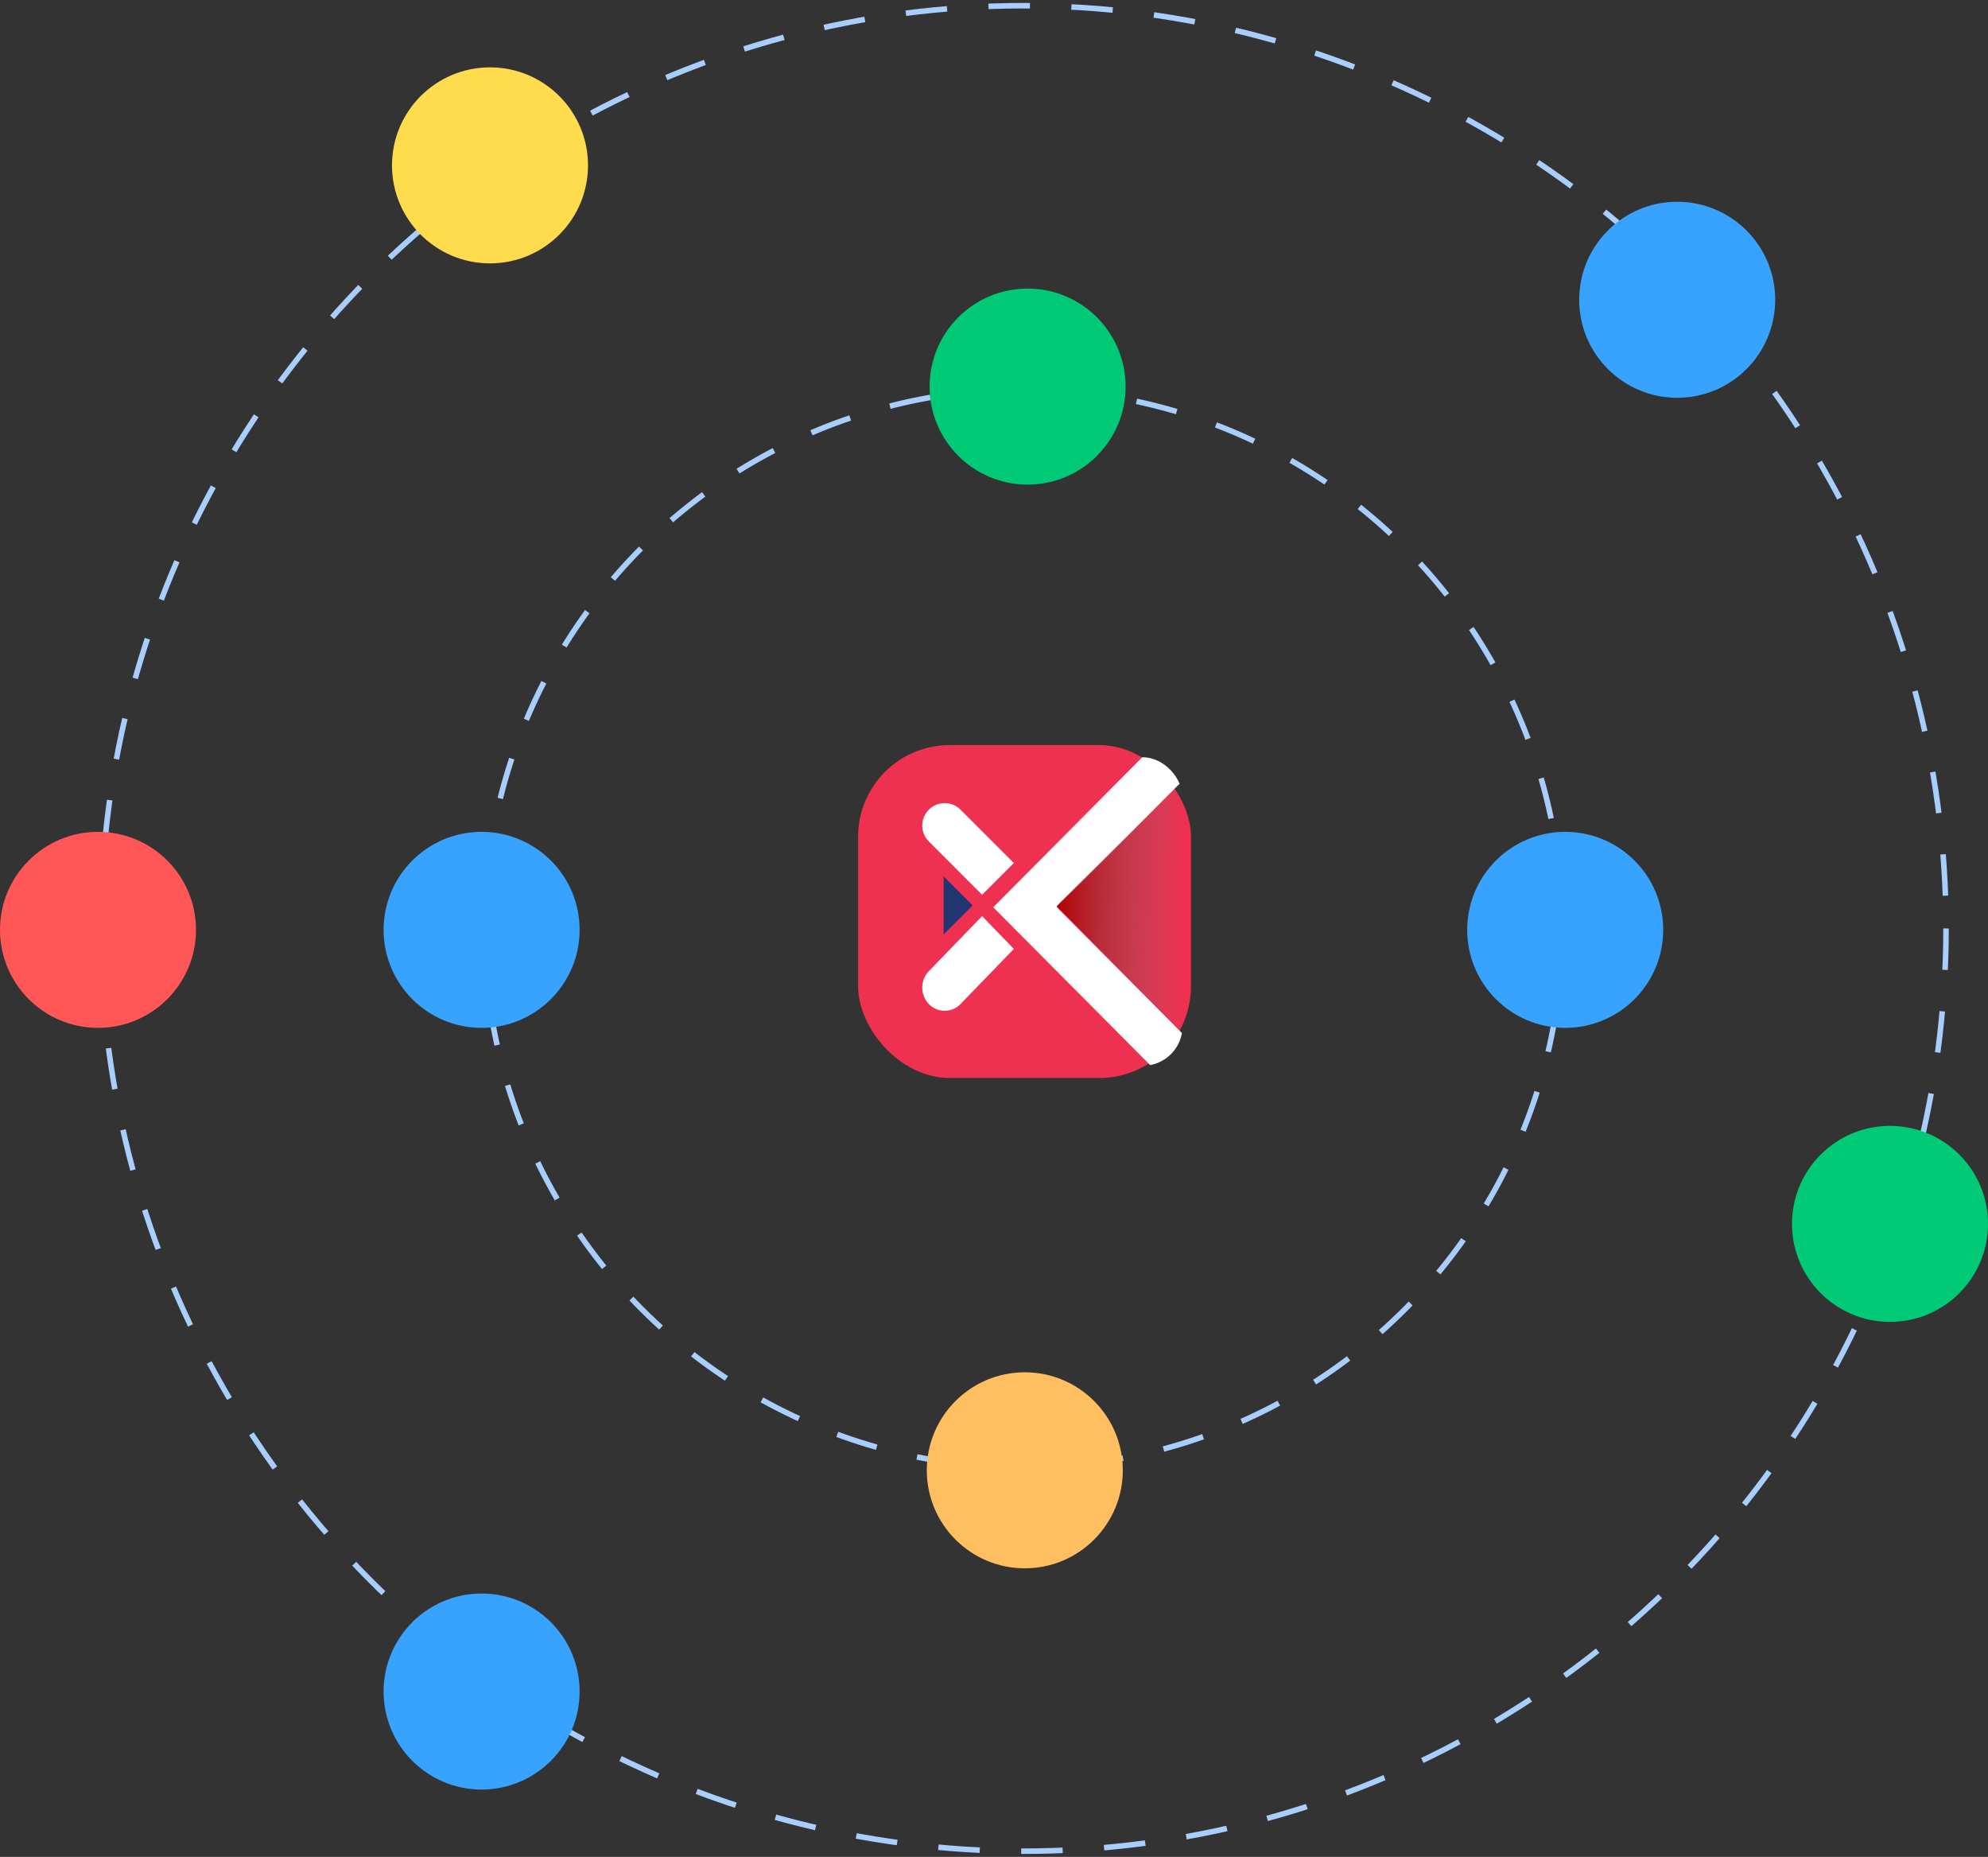 <svg width="651" height="608" viewBox="0 0 651 608" fill="none" xmlns="http://www.w3.org/2000/svg">
<rect x="0" y="0" width="651" height="608" fill="#333333" stroke="none"/>
<circle cx="335.126" cy="304" r="302.131" stroke="#A7CEFC" stroke-width="1.811" stroke-dasharray="13.58 13.58"/>
<circle cx="335.128" cy="304.001" r="176.515" stroke="#A7CEFC" stroke-width="1.811" stroke-dasharray="13.58 13.58"/>
<g clip-path="url(#clip0_16761_1078)">
<rect x="281" y="243.964" width="109" height="109" rx="30" fill="#EE3151"/>
<g clip-path="url(#clip1_16761_1078)">
<path d="M389.144 243.229C386.357 240.424 381.892 240.336 379 242.964L378.724 243.229L325.249 297.074L378.987 351.108C381.864 354.003 386.529 354.003 389.406 351.108C392.284 348.213 392.284 343.521 389.406 340.626L346.09 297.074L389.144 253.711L389.407 253.434C392.019 250.524 391.931 246.033 389.144 243.229Z" fill="white"/>
<path d="M332 282.571L314.545 265.116C311.675 262.246 307.023 262.246 304.153 265.116C301.282 267.987 301.282 272.639 304.153 275.509L321.607 292.964L332 282.571Z" fill="white"/>
<path d="M303.891 318.284C301.285 321.265 301.373 325.866 304.153 328.739C306.933 331.612 311.386 331.703 314.271 329.01L314.545 328.739L332 310.703L321.608 299.964L304.153 318L303.891 318.284Z" fill="white"/>
<path d="M318.5 296.464L309 286.964V305.964L318.5 296.464Z" fill="#213671"/>
<path d="M385.474 257.447L346 296.718L394 344.964V260.991C394 256.543 388.627 254.309 385.474 257.447Z" fill="url(#paint0_linear_16761_1078)"/>
</g>
</g>
<circle cx="32.092" cy="304.458" r="32.092" fill="#FF5758"/>
<circle cx="512.549" cy="304.459" r="32.092" fill="#37A3FF"/>
<circle cx="335.586" cy="481.42" r="32.092" fill="#FFBF60"/>
<circle cx="157.707" cy="304.459" r="32.092" fill="#37A3FF"/>
<circle cx="157.707" cy="553.856" r="32.092" fill="#37A3FF"/>
<circle cx="549.224" cy="98.156" r="32.092" fill="#37A3FF"/>
<circle cx="618.908" cy="400.734" r="32.092" fill="#00CA75"/>
<mask id="mask0_16761_1078" style="mask-type:alpha" maskUnits="userSpaceOnUse" x="586" y="368" width="65" height="65">
<circle cx="618.908" cy="400.734" r="32.092" fill="#C4C4C4"/>
</mask>
<g mask="url(#mask0_16761_1078)">
</g>
<circle cx="336.504" cy="126.579" r="32.092" fill="#00CA75"/>
<mask id="mask1_16761_1078" style="mask-type:alpha" maskUnits="userSpaceOnUse" x="304" y="94" width="65" height="65">
<circle cx="336.504" cy="126.579" r="32.092" fill="#C4C4C4"/>
</mask>
<g mask="url(#mask1_16761_1078)">
</g>
<circle cx="160.459" cy="54.145" r="32.092" fill="#FFDC4D"/>
<defs>
<linearGradient id="paint0_linear_16761_1078" x1="346" y1="296.964" x2="387.411" y2="297.618" gradientUnits="userSpaceOnUse">
<stop stop-color="#B30003"/>
<stop offset="1" stop-color="#737373" stop-opacity="0"/>
</linearGradient>
<clipPath id="clip0_16761_1078">
<rect width="109" height="109" fill="white" transform="translate(281 243.964)"/>
</clipPath>
<clipPath id="clip1_16761_1078">
<rect x="301" y="247.964" width="86.25" height="101" rx="13" fill="white"/>
</clipPath>
</defs>
</svg>
